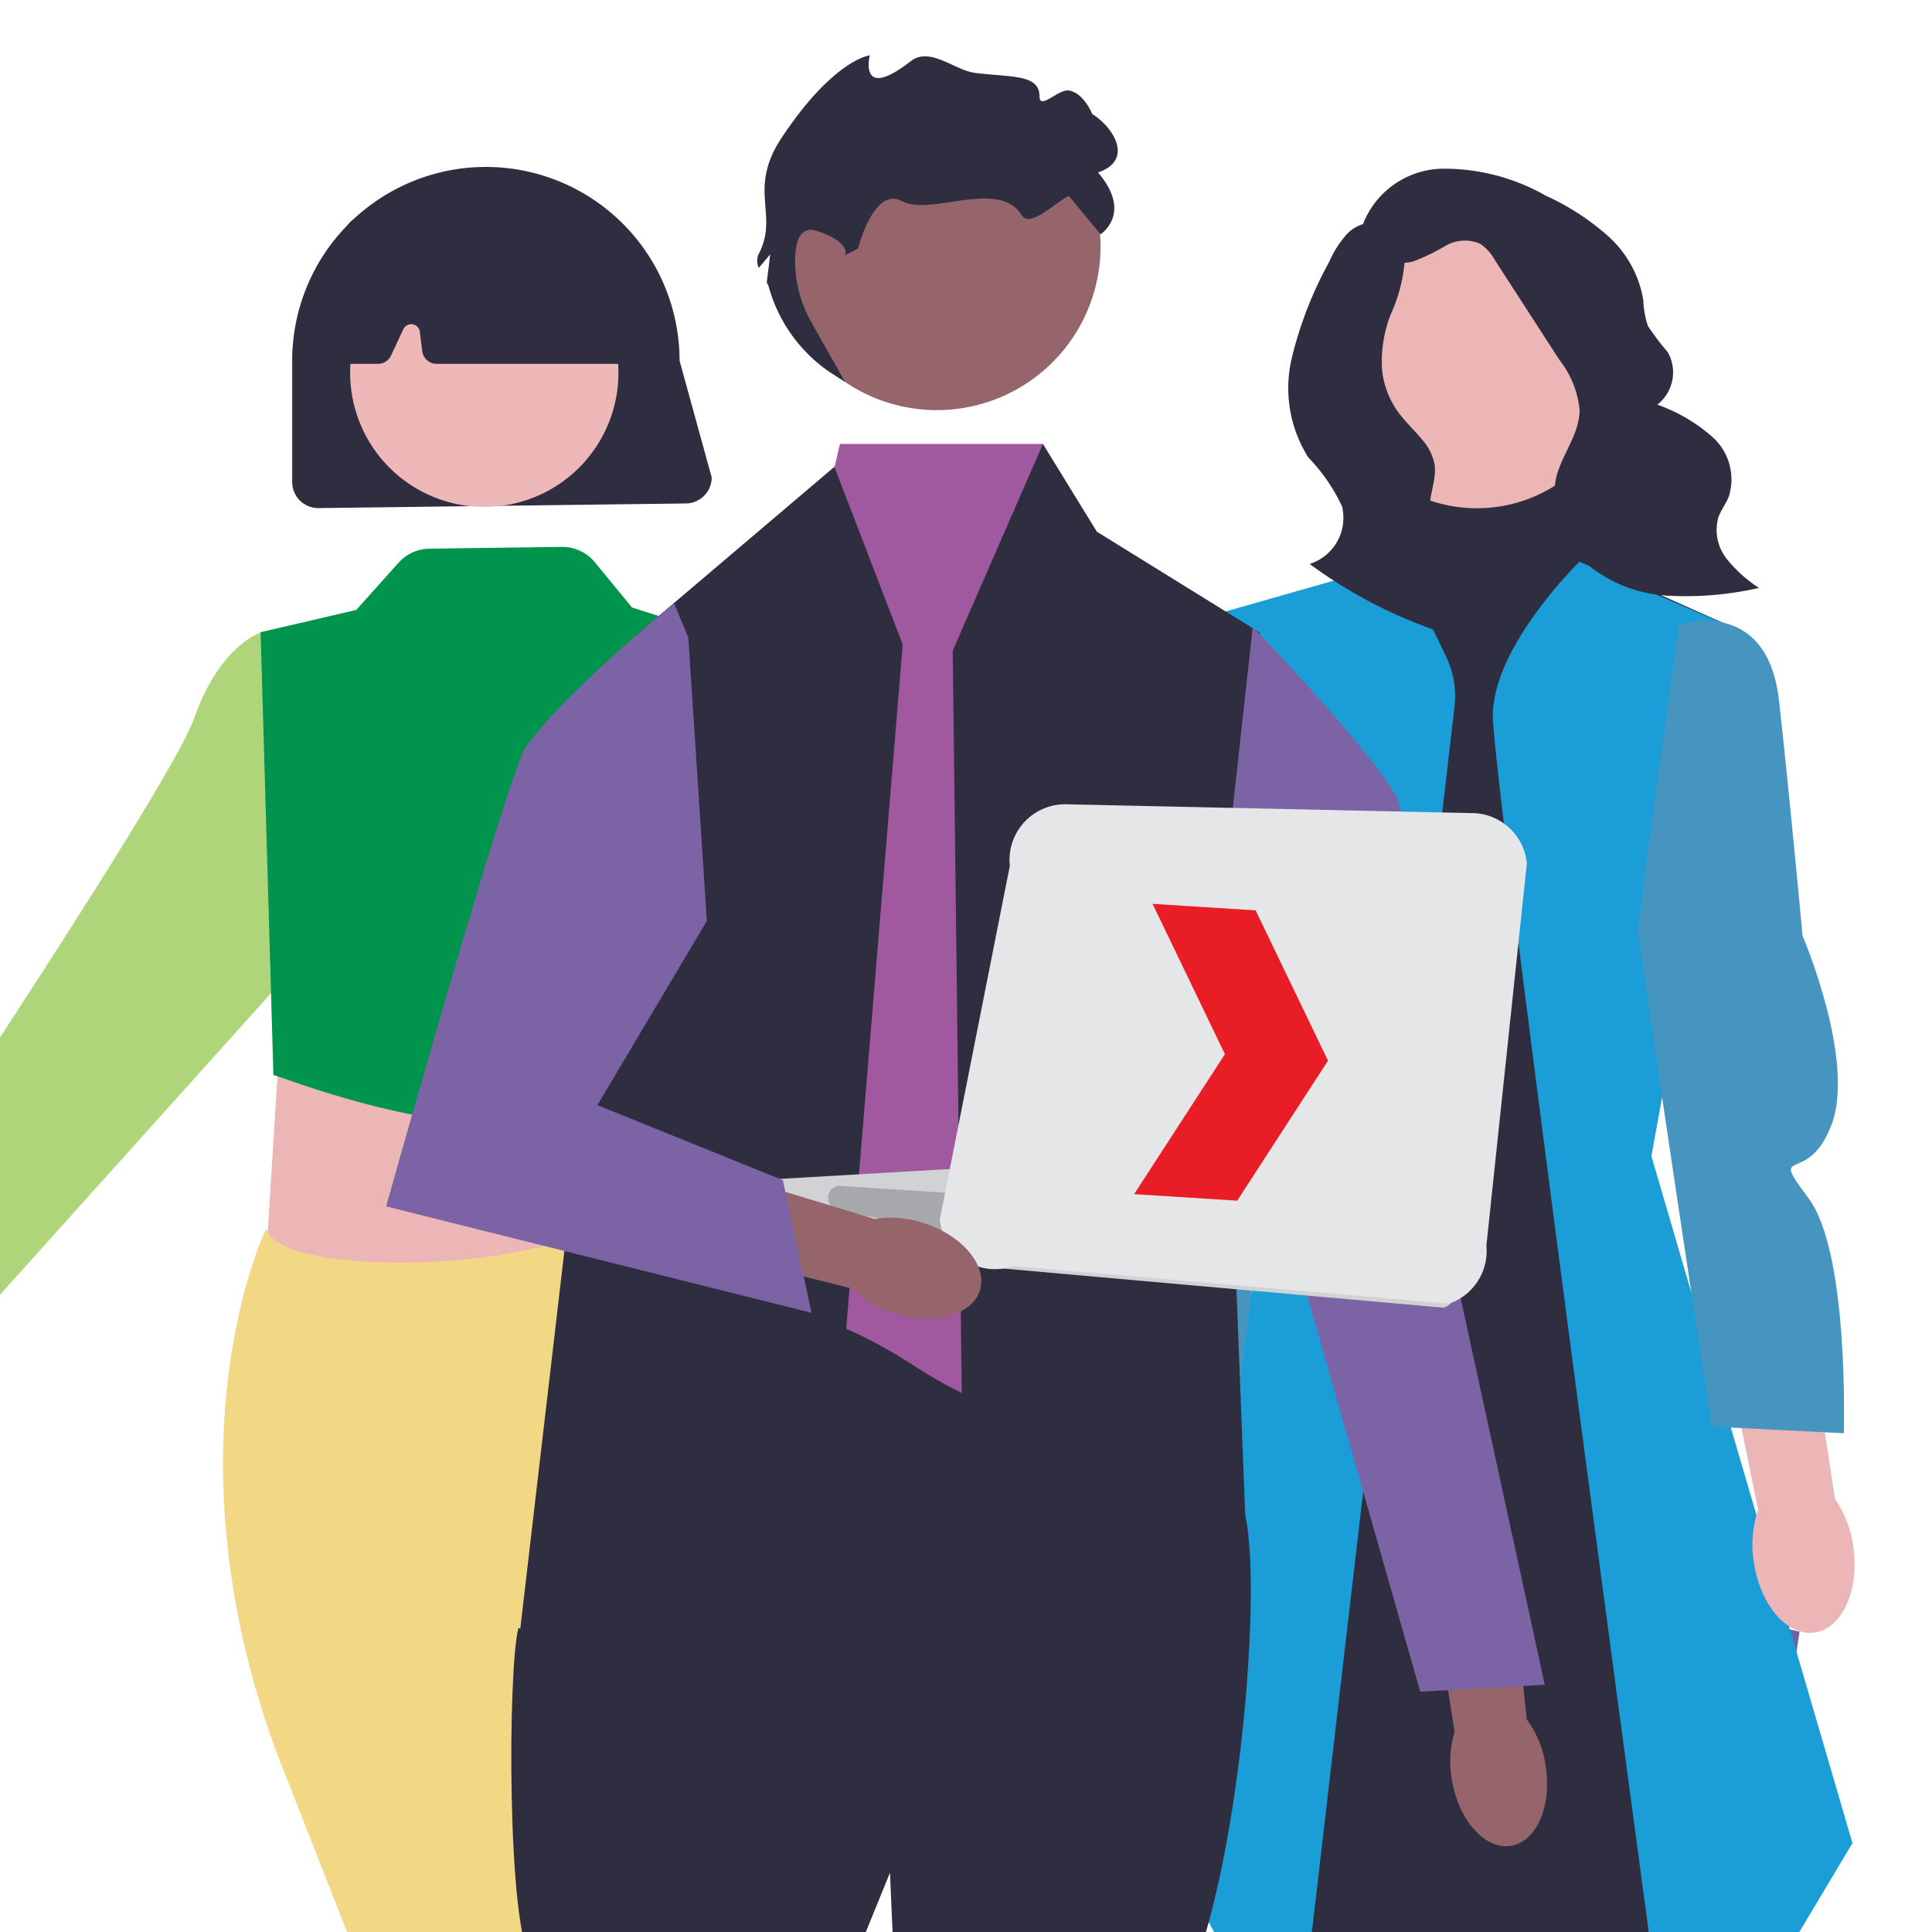 <svg xmlns="http://www.w3.org/2000/svg" xmlns:xlink="http://www.w3.org/1999/xlink" width="100" height="100" viewBox="0 0 100 100">
  <defs>
    <clipPath id="clip-path">
      <rect id="Rectangle_157" data-name="Rectangle 157" width="100" height="100" transform="translate(725.636 287.048)" fill="none"/>
    </clipPath>
    <clipPath id="clip-path-2">
      <rect id="Rectangle_156" data-name="Rectangle 156" width="10.033" height="15.364" transform="translate(784.341 333.831)" fill="none"/>
    </clipPath>
  </defs>
  <g id="CAREERS" transform="translate(-714.636 -276.048)">
    <path id="Path_306" data-name="Path 306" d="M818.783,371.5l-1.824,11.854-26.748-3.647,2.583-13.851Z" transform="translate(-11 -11)" fill="#6466a8"/>
    <rect id="Rectangle_154" data-name="Rectangle 154" width="11.06" height="11.448" transform="translate(786.79 293.983)" fill="#2f2e40"/>
    <g id="Group_141" data-name="Group 141" transform="translate(-11 -11)">
      <g id="Group_140" data-name="Group 140" clip-path="url(#clip-path)">
        <path id="Path_307" data-name="Path 307" d="M804.953,390.2l.3,31.612.3,2.432v3.49l-4.559.461-.3-6.991s-4.864-13.678-3.648-24.317.608-7.6.608-7.6Z" fill="#edb6b6"/>
        <path id="Path_308" data-name="Path 308" d="M802.059,392.679l11.217,29.557.6,2.375,1.27,3.252,4.415-1.23-2.261-6.622s-.445-14.511-5.448-23.978-3.33-6.857-3.33-6.857Z" fill="#edb6b6"/>
        <path id="Path_309" data-name="Path 309" d="M807.841,316.182l8.207,3.648-5.24,27.056.828,38.832,5.471,11.551s.917,6.606-8.506,2.35a77.029,77.029,0,0,0-20.062-5.471l2.584-17.782,2.28-46.658-.3-10.334,6.687-4.256Z" fill="#2f2e40"/>
        <path id="Path_310" data-name="Path 310" d="M812.412,397.691l9.107-15.246-10.407-35.559,4.936-27.056-8.66-3.708s-4.483,4.366-4.483,7.967,9.507,73.6,9.507,73.6" fill="#1b9dd8"/>
        <path id="Path_311" data-name="Path 311" d="M792.654,394.651l8.267-71.014a4.762,4.762,0,0,0-.441-2.617l-2.366-4.9-9.271,2.643L792.57,347.8l-9.958,28.569Z" fill="#1b9dd8"/>
        <path id="Path_312" data-name="Path 312" d="M800.09,427.583s5.775-3.344,6.383-1.52a31.105,31.105,0,0,1,.912,3.344s1.52,5.775-3.04,5.775-4.255-2.627-4.255-2.627Z" fill="#2f2e40"/>
        <path id="Path_313" data-name="Path 313" d="M820.19,425.735s-6.6-1.014-6.5.906a31.072,31.072,0,0,0,.367,3.447s.685,5.932,4.932,4.273S822,430.367,822,430.367Z" fill="#2f2e40"/>
        <path id="Path_314" data-name="Path 314" d="M802.083,298.241a7.557,7.557,0,1,0,7.557,7.556,7.557,7.557,0,0,0-7.557-7.556" fill="#edb6b6"/>
        <path id="Path_315" data-name="Path 315" d="M796.046,299.063a4.5,4.5,0,0,1,4.154-3.281,10.593,10.593,0,0,1,5.441,1.392,12.874,12.874,0,0,1,3.223,2.088,5.7,5.7,0,0,1,1.828,3.31,4.787,4.787,0,0,0,.236,1.338,12.677,12.677,0,0,0,1.024,1.355,2.12,2.12,0,0,1-.533,2.728,8.67,8.67,0,0,1,2.884,1.7,2.948,2.948,0,0,1,.81,3.075c-.153.367-.4.688-.536,1.063a2.408,2.408,0,0,0,.428,2.136,7.122,7.122,0,0,0,1.673,1.511,16.964,16.964,0,0,1-4.763.4,7.174,7.174,0,0,1-4.344-1.809,4.591,4.591,0,0,1-1.374-4.361c.317-1.183,1.2-2.22,1.2-3.444a4.978,4.978,0,0,0-1.041-2.582q-1.676-2.589-3.35-5.18a2.421,2.421,0,0,0-.73-.822,1.966,1.966,0,0,0-1.809.087,10.938,10.938,0,0,1-1.7.82,2.613,2.613,0,0,1-3.065-1.664" fill="#2f2e40"/>
        <path id="Path_316" data-name="Path 316" d="M800.51,314.431a5.48,5.48,0,0,0,2.378,1.053A3.186,3.186,0,0,1,805,316.911a2.131,2.131,0,0,1-.513,2.36,3.311,3.311,0,0,1-2.366.842,7.771,7.771,0,0,1-2.505-.556,24.423,24.423,0,0,1-6.193-3.319,2.506,2.506,0,0,0,1.674-2.989,9.424,9.424,0,0,0-1.749-2.531,6.732,6.732,0,0,1-.853-5.123,19.98,19.98,0,0,1,1.922-4.96,5.586,5.586,0,0,1,.892-1.423,1.881,1.881,0,0,1,1.5-.639,1.986,1.986,0,0,1,1.527,2.048,8.152,8.152,0,0,1-.713,2.69,6.754,6.754,0,0,0-.457,2.825,4.537,4.537,0,0,0,.836,2.238c.364.5.828.927,1.224,1.407a2.787,2.787,0,0,1,.658,1.266c.146.863-.36,1.736-.221,2.6a1.842,1.842,0,0,0,2.022,1.472" fill="#2f2e40"/>
        <path id="Path_317" data-name="Path 317" d="M816.407,367.857c.313,2.239,1.722,3.893,3.147,3.693s2.326-2.176,2.012-4.416a5.645,5.645,0,0,0-.95-2.5l-1.446-9.47-4.429.773,1.895,9.254a5.663,5.663,0,0,0-.229,2.663" fill="#edb6b6"/>
        <path id="Path_318" data-name="Path 318" d="M812.552,319.373s4.559-1.52,5.167,3.951,1.216,12.159,1.216,12.159,2.736,6.383,1.52,9.727-3.344,1.012-1.216,3.849,1.831,12.173,1.831,12.173l-6.846-.344s-3.8-25.1-3.8-25.709,2.128-15.806,2.128-15.806" fill="#4695c0"/>
        <path id="Path_319" data-name="Path 319" d="M782.916,366.841c-.085,2.259,1.012,4.134,2.45,4.188s2.672-1.734,2.756-3.994a5.652,5.652,0,0,0-.5-2.626l.239-9.576-4.5-.016.243,9.442a5.651,5.651,0,0,0-.693,2.582" fill="#edb6b6"/>
        <path id="Path_320" data-name="Path 320" d="M789.935,319.271s-4.586-1.438-5.1,4.043-1,15.522-1,15.522-2.622,6.431-1.346,9.752,3.361.953,1.284,3.828-1.331,10.982-1.331,10.982l6.839-.467s3.069-23.943,3.058-24.551-2.41-19.109-2.41-19.109" fill="#4695c0"/>
        <path id="Path_321" data-name="Path 321" d="M758.731,337.622H740.318L739.251,354.7l19.48,2.4Z" fill="#edb6b6"/>
        <path id="Path_322" data-name="Path 322" d="M761.127,313.107a1.349,1.349,0,0,0,1.347-1.346l-1.664-6.047a10.025,10.025,0,1,0-20.05,0V312a1.349,1.349,0,0,0,1.347,1.347Z" fill="#2f2e40"/>
        <path id="Path_323" data-name="Path 323" d="M770.438,368.983a2.935,2.935,0,0,0,4.421-3.8l-2.343-9.129-5.215-1.377,3.309,9.835a2.92,2.92,0,0,0-.172,4.474" fill="#edb6b6"/>
        <path id="Path_324" data-name="Path 324" d="M750.33,417.188l-5.762-.934-.585,15.359,3.9.634Z" fill="#edb6b6"/>
        <path id="Path_325" data-name="Path 325" d="M759.671,409.684l-5.211,2.629,9.352,13.572,3.531-1.781Z" fill="#edb6b6"/>
        <path id="Path_326" data-name="Path 326" d="M743.76,306.338A6.943,6.943,0,1,0,750.7,299.4a6.942,6.942,0,0,0-6.942,6.942" fill="#eeb8b8"/>
        <path id="Path_327" data-name="Path 327" d="M764.2,414.437l-7.924-17.85,6.405-21.711a37.742,37.742,0,0,0,1.344-15.288,17.375,17.375,0,0,0-5.3-10.491c-3.469,4-18.608,4.18-19.275,1.581l-.056.02-.026.054c-.054.107-5.253,11.063.566,26.958L756.2,419.169Z" fill="#f2d784"/>
        <path id="Path_328" data-name="Path 328" d="M755.226,398.928,750.307,424.7l-7.819-1.475,5.871-29.769Z" fill="#2f2e40"/>
        <path id="Path_329" data-name="Path 329" d="M760.028,335.112l8.336,27.783,6.155-2.858s-5.716-31.436-7.111-35.371-4.141-4.656-4.141-4.656l-1.5,1.995Z" fill="#afd57b"/>
        <path id="Path_330" data-name="Path 330" d="M712.443,359.443a2.935,2.935,0,0,0,5.633,1.506l6.218-7.083-1.8-5.082-6.256,8.279a2.92,2.92,0,0,0-3.793,2.38" fill="#edb6b6"/>
        <path id="Path_331" data-name="Path 331" d="M743.065,334.67,722.638,357.4l-6.155-2.858s17.807-26.379,19.2-30.314,3.566-4.483,3.566-4.483l2.073,1.822Z" fill="#afd57b"/>
        <path id="Path_332" data-name="Path 332" d="M757.936,305.879a.785.785,0,0,0,.108-.008.748.748,0,0,0,.633-.846l-.871-6.063a.75.75,0,0,0-.423-.574,15.177,15.177,0,0,0-13.4-.008.757.757,0,0,0-.427.609l-.581,6.071c0,.025,0,.049,0,.074a.747.747,0,0,0,.748.746H745.2a.75.75,0,0,0,.677-.432l.637-1.362a.449.449,0,0,1,.852.133l.126,1.005a.749.749,0,0,0,.742.656h9.7Z" fill="#2f2e40"/>
        <path id="Path_333" data-name="Path 333" d="M739.125,319.77l4.95-1.152,2.191-2.444a2.191,2.191,0,0,1,1.6-.727l6.841-.092a2.186,2.186,0,0,1,1.721.8l1.924,2.34,5.515,1.739-4.6,22.726c-5.866,5.162-18.23.067-19.48-.267Z" fill="#00944d"/>
        <path id="Path_334" data-name="Path 334" d="M749.178,427.262l-5.657-.338v2.424l-5.379,3.715a1.514,1.514,0,0,0,.86,2.76h6.736l1.161-2.4.453,2.4h2.539Z" fill="#2f2e40"/>
        <path id="Path_335" data-name="Path 335" d="M767.151,423.075l-4.936,2.784,1.315,2.038-2.5,6.038a1.514,1.514,0,0,0,2.22,1.851l5.659-3.653-.326-2.644,1.682,1.769,2.133-1.378Z" fill="#2f2e40"/>
        <path id="Path_336" data-name="Path 336" d="M781.729,450.615h-4.343l-2.066-16.753h6.41Z" fill="#96646b"/>
        <path id="Path_337" data-name="Path 337" d="M766.849,450.517h0a3.737,3.737,0,0,0-.207,1.228,1.474,1.474,0,0,0,1.475,1.474h13.45a1,1,0,0,0,1.005-1.006v-.56a4.3,4.3,0,0,0-.7-3.757s-1.7,1.624-4.247-.92l-.75-1.359-5.431,3.972-3.01.37c-.658.081-1.242-.012-1.581.558" fill="#2f2e40"/>
        <path id="Path_338" data-name="Path 338" d="M768.483,446.2l-4.1,1.43-7.466-15.138,6.052-2.11Z" fill="#96646b"/>
        <path id="Path_339" data-name="Path 339" d="M754.4,451h0a3.721,3.721,0,0,0,.209,1.227,1.474,1.474,0,0,0,1.877.907l12.7-4.428a1.006,1.006,0,0,0,.619-1.281l-.184-.529a4.3,4.3,0,0,0-1.9-3.316s-1.073,2.094-4.312.53l-1.156-1.036-3.82,5.538-2.721,1.341c-.595.293-1.177.4-1.309,1.047" fill="#2f2e40"/>
        <path id="Path_340" data-name="Path 340" d="M760.676,352.518l28.869,4.217-7.136,86.607-8.109-.325-2.6-59.035L761,410.256l6.488,32.437-8.109-.317-9.732-32.445,6.488-36.978Z" fill="#2f2e40"/>
        <path id="Path_341" data-name="Path 341" d="M769.11,310.026h10.508l8.525,47.343s-5.076,6.962-15.136.407-14.706-1.055-14.706-1.055Z" fill="#a0589f"/>
        <path id="Path_342" data-name="Path 342" d="M785.548,392.077l-9.951-18.15-.648-53.2,4.669-10.7,2.791,4.541,8.434,5.223-1.635,23,.58,14.94.3,7.748c1.051,4.643-.818,23.632-4.541,26.6" fill="#2f2e40"/>
        <path id="Path_343" data-name="Path 343" d="M768.823,311.211l-10.255,8.708-6,51.413-.1-.015c-.551,2.16-.59,15.331.65,17.182l14.862-15.059,4.38-53.034Z" fill="#2f2e40"/>
        <path id="Path_344" data-name="Path 344" d="M805.625,378.371c.359,2.1-.432,3.985-1.766,4.214s-2.709-1.287-3.07-3.385a5.341,5.341,0,0,1,.138-2.512l-1.412-8.91,4.2-.574.948,8.844a5.325,5.325,0,0,1,.967,2.323" fill="#96646b"/>
        <path id="Path_345" data-name="Path 345" d="M790.478,319.495s5.843,6.032,7.432,8.781c.845,1.461,2.726,23.189,2.726,23.189l4.958,22.785-6.446.362-6.135-21.505-4.871-12.4Z" fill="#7c63a5"/>
        <path id="Path_346" data-name="Path 346" d="M775.608,352.643a1.03,1.03,0,0,0,.443-.071l24.329,2.164a1.025,1.025,0,0,0-.025-1.913l-15.641-5.763a1.03,1.03,0,0,0-.507-.052l-24.85,1.445a1.025,1.025,0,0,0-.242,1.959l16.163,2.154a1.013,1.013,0,0,0,.33.077" fill="#d0d2d3"/>
        <path id="Path_347" data-name="Path 347" d="M774.819,350.89a.638.638,0,0,0,.319-.062l19.732,2.177a.643.643,0,0,0-.087-1.193l-7.055-2.192a.65.65,0,0,0-.339-.012l-18.4-1.186a.643.643,0,0,0-.082,1.225l5.719,1.2a.653.653,0,0,0,.19.041" fill="#a6a8ab"/>
        <path id="Path_348" data-name="Path 348" d="M776.963,352.732a2.886,2.886,0,0,0,1.129-.155l22.554,1.945a2.877,2.877,0,0,0,1.925-3l2.094-19.783a2.871,2.871,0,0,0-2.876-2.606l-21.024-.457a2.883,2.883,0,0,0-2.877,2.89,2.768,2.768,0,0,0,.016.3l-3.624,18.3a2.888,2.888,0,0,0,2.683,2.571" fill="#e5e6e7"/>
        <g id="Group_139" data-name="Group 139" style="mix-blend-mode: hard-light;isolation: isolate">
          <g id="Group_138" data-name="Group 138">
            <g id="Group_137" data-name="Group 137" clip-path="url(#clip-path-2)">
              <g id="Group_136" data-name="Group 136">
                <g id="Group_135" data-name="Group 135" clip-path="url(#clip-path-2)">
                  <path id="Path_349" data-name="Path 349" d="M790.627,334.169l-5.335-.338,3.746,7.78-4.7,7.246,5.335.338,4.7-7.246Z" fill="#e91d25"/>
                </g>
              </g>
            </g>
          </g>
        </g>
        <path id="Path_350" data-name="Path 350" d="M771.938,355.021c2.029.643,4.006.117,4.415-1.175s-.905-2.859-2.934-3.5a5.344,5.344,0,0,0-2.508-.206l-8.633-2.614-1.141,4.077,8.632,2.145a5.324,5.324,0,0,0,2.169,1.275" fill="#96646b"/>
        <path id="Path_351" data-name="Path 351" d="M760.518,318.264s-5.907,4.849-7.679,7.484c-.942,1.4-7.218,23.742-7.218,23.742L767.643,355l-1.485-6.866-9.6-3.885,5.664-9.534-.959-14.68Z" fill="#7c63a5"/>
        <path id="Path_352" data-name="Path 352" d="M774.131,291.334A8.471,8.471,0,1,0,782.6,299.8a8.472,8.472,0,0,0-8.471-8.471" fill="#96646b"/>
        <path id="Path_353" data-name="Path 353" d="M770.655,289.915s-.606,2.424,2.121.3c.994-.773,2.266.472,3.332.606,1.859.234,3.333.057,3.333,1.212,0,.738.98-.385,1.515-.3.781.12,1.212,1.212,1.212,1.212,1.183.753,2.12,2.423.3,3.029,1.817,2.121.132,3.2.132,3.2l-1.647-1.99c-.854.466-2.012,1.668-2.437.994-1.2-1.9-4.725.081-6.187-.718s-2.283,2.451-2.283,2.451l-.674.35s.371-.653-1.447-1.259c-.908-.3-1.136.606-1.136,1.59a6.477,6.477,0,0,0,.865,3.175l1.718,3.046-.755-.481a7.9,7.9,0,0,1-3.186-4.421.858.858,0,0,0-.109-.232l.18-1.465-.593.7a.87.87,0,0,1-.013-.7c1.092-2.055-.606-3.333,1.212-6.059,2.694-4.042,4.544-4.242,4.544-4.242" fill="#2f2e40"/>
      </g>
    </g>
  </g>
</svg>
